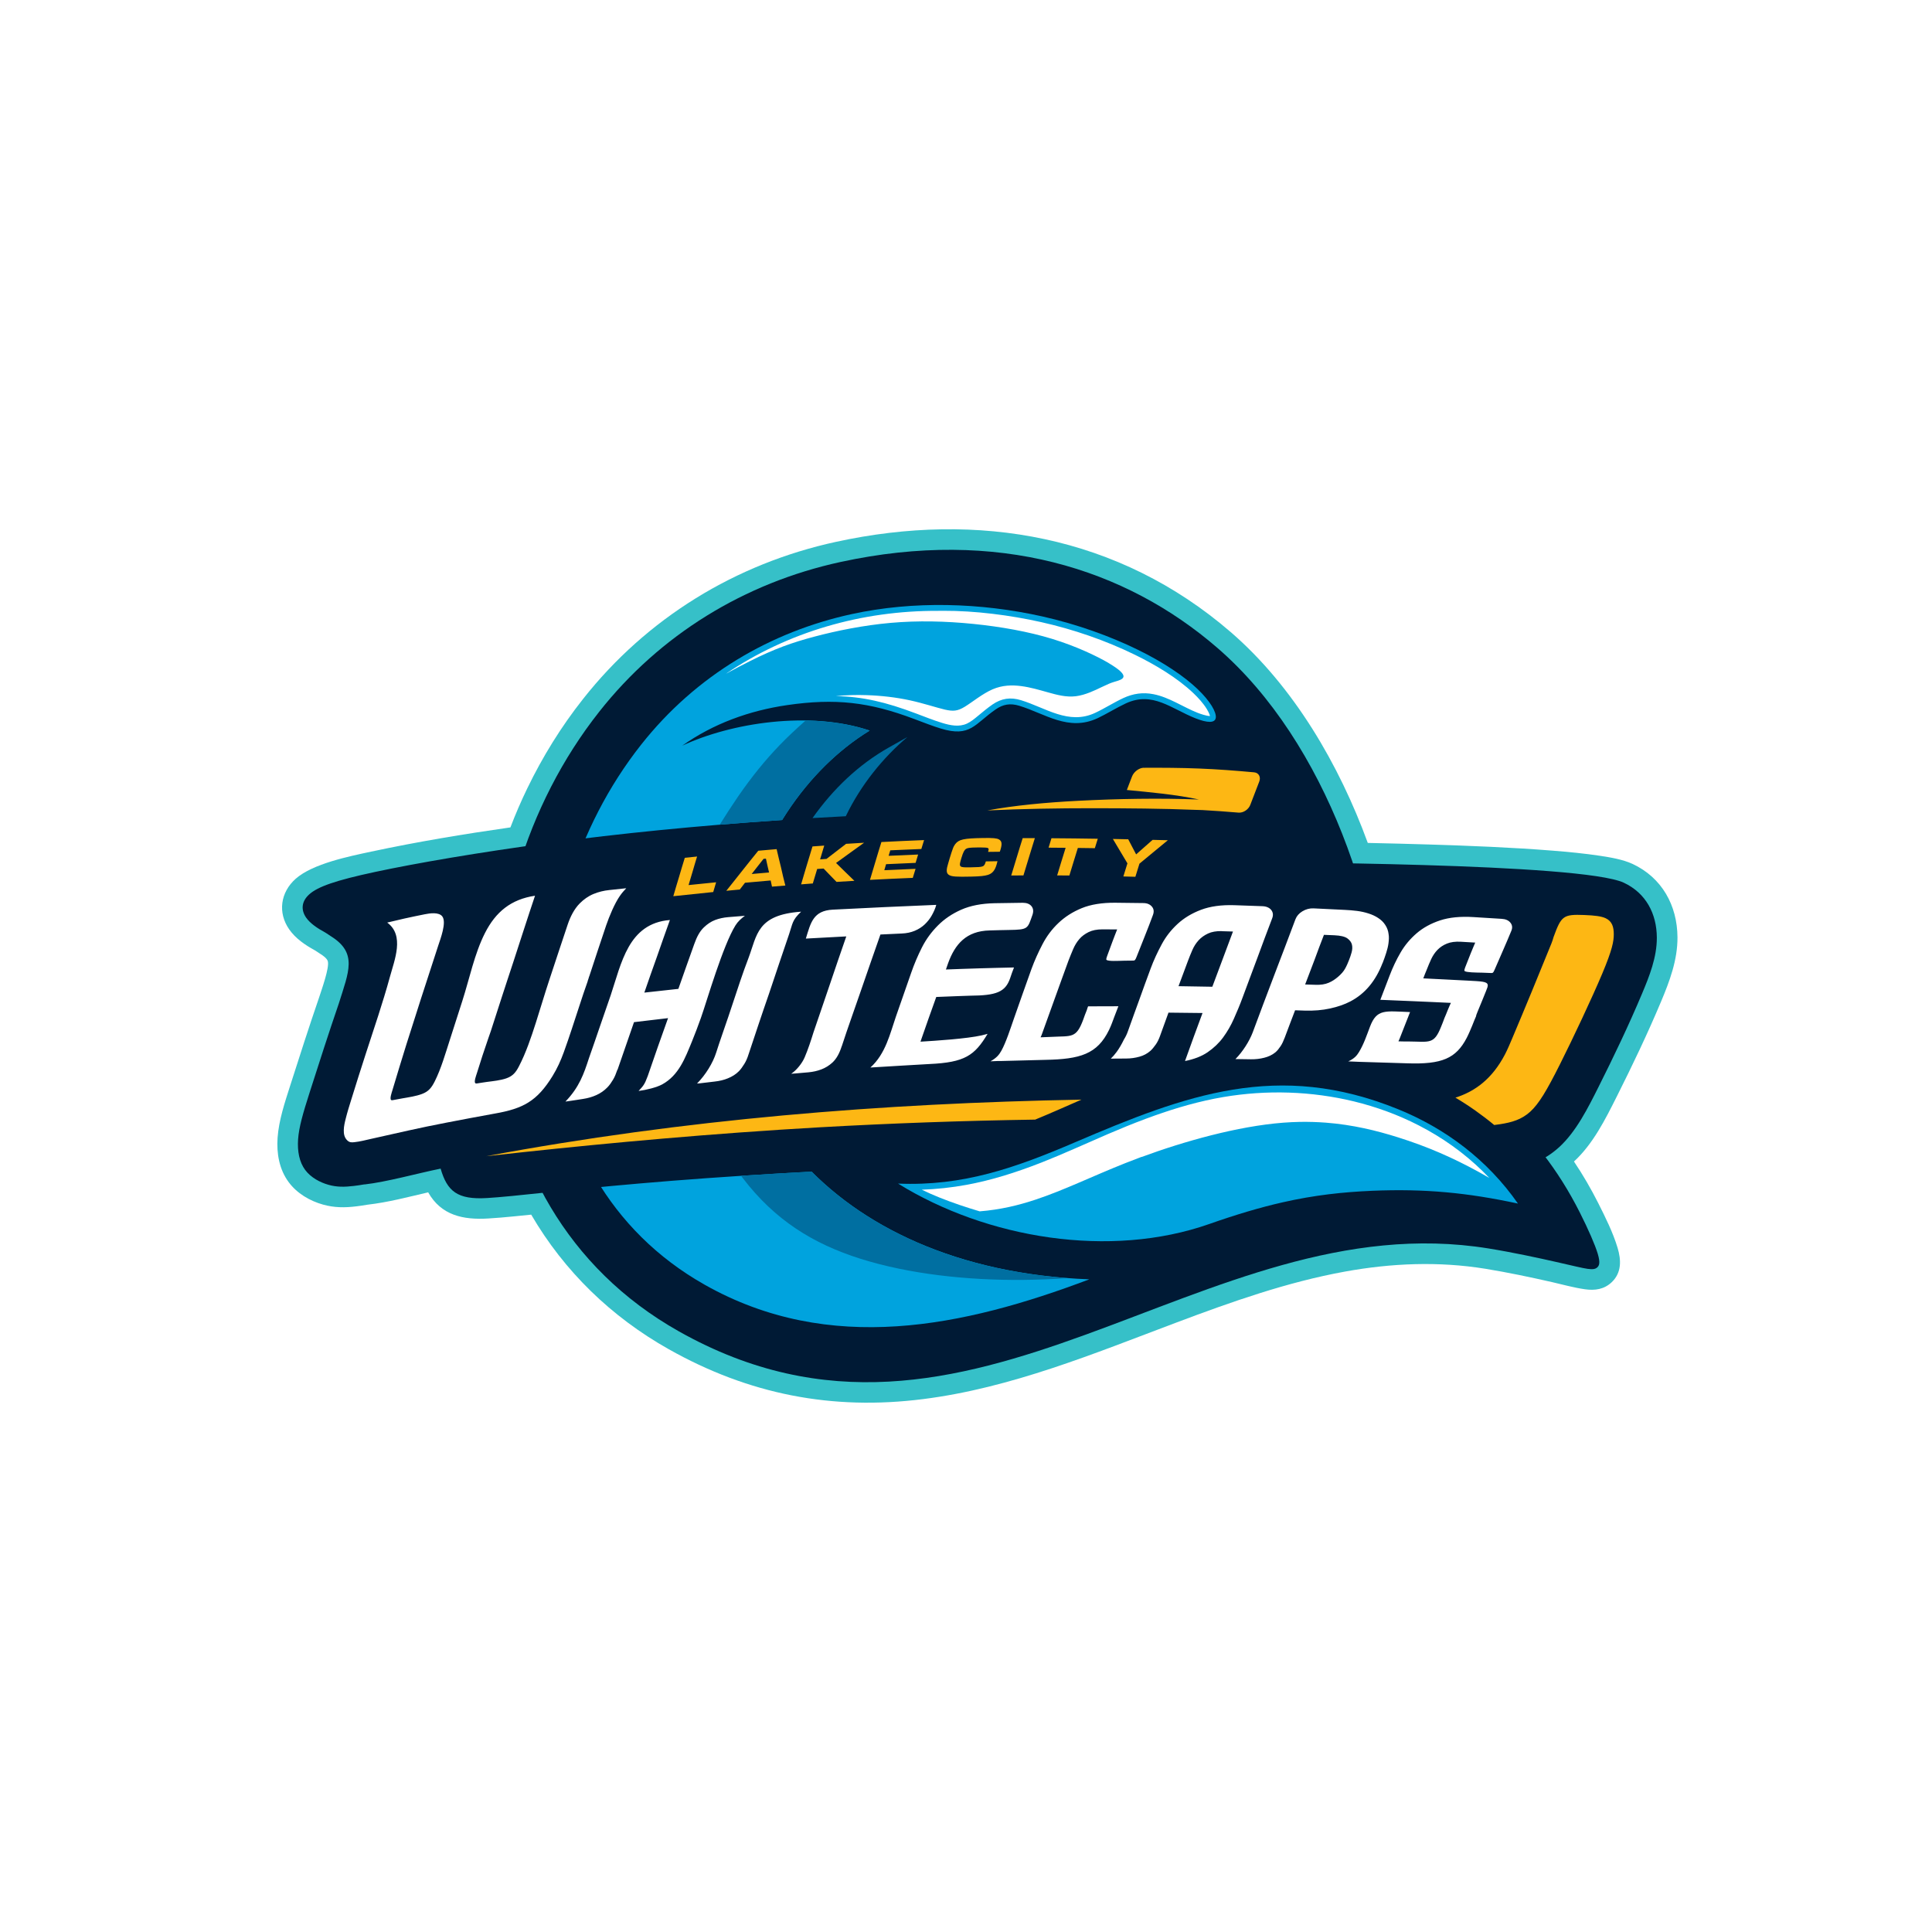 <?xml version="1.0" encoding="UTF-8"?><svg id="Layer_1" xmlns="http://www.w3.org/2000/svg" viewBox="0 0 408 408"><defs><style>.cls-1,.cls-2{fill:#fff;}.cls-3{fill:#00a3de;}.cls-3,.cls-2,.cls-4,.cls-5,.cls-6,.cls-7{fill-rule:evenodd;}.cls-4{fill:#001a35;}.cls-5{fill:#36c0c8;}.cls-6{fill:#006fa1;}.cls-7{fill:#fdb714;}</style></defs><rect class="cls-1" width="408" height="408"/><g><path class="cls-5" d="M66.47,200.68c-2.02-1.11-4.03-2.47-5.38-4.39-2.49-3.55-1.86-7.87,1.36-10.72,3.61-3.18,11.24-4.72,15.92-5.72,9.73-2.08,19.57-3.71,29.42-5.12,1.07-2.8,2.26-5.56,3.57-8.26,3.23-6.68,7.16-13.03,11.76-18.85,13.47-17.08,32.19-28.57,53.42-33.19,30.02-6.54,59.76-1.33,83.37,19.06,13.35,11.53,22.93,28.07,28.94,44.52,4.3,.09,8.6,.2,12.9,.33,8.71,.27,17.43,.61,26.12,1.3,3.33,.27,6.66,.58,9.97,1.08,2.23,.34,4.86,.77,6.91,1.72,6.21,2.89,9.46,8.76,9.5,15.5,.03,4.77-1.66,9.29-3.49,13.63-2.84,6.76-6.01,13.38-9.3,19.94-2.44,4.86-5.02,10.05-9.07,13.78,1.89,2.81,3.59,5.74,5.12,8.77,1.51,3,3.12,6.22,4.09,9.45,.78,2.59,.87,5.25-1.23,7.26-1.6,1.52-3.54,1.8-5.65,1.5-2.35-.33-4.67-.99-6.99-1.52-4.66-1.06-9.34-2.04-14.05-2.81-9.88-1.6-19.8-1.19-29.63,.59-12.23,2.22-24.02,6.4-35.63,10.77-17.38,6.54-34.89,13.81-53.45,16.16-19.26,2.45-36.86-1.01-53.78-10.55-12.1-6.82-22.01-16.41-29.01-28.4-1.23,.13-2.46,.25-3.69,.37-1.78,.17-3.56,.34-5.35,.44-5.36,.33-9.97-.66-12.72-5.52-4.25,.99-8.5,2.12-12.82,2.61-.78,.13-1.57,.26-2.37,.35-2.43,.3-4.64,.29-7.01-.37-2.82-.79-5.52-2.38-7.27-4.76-1.99-2.7-2.56-6.07-2.33-9.35,.26-3.69,1.52-7.44,2.64-10.95,2-6.27,4.02-12.54,6.15-18.75,.48-1.51,2.19-6.2,1.82-7.58-.17-.62-1.1-1.26-1.62-1.58-.38-.24-.76-.49-1.13-.74Z"/><path class="cls-4" d="M292.73,220.97c17.42,5.16,31.76,16.97,40.88,35.05,1.82,3.61,3.23,6.84,3.8,8.74,.57,1.91,.31,2.49-.07,2.86-.38,.36-.88,.5-2.04,.34-1.16-.16-2.98-.63-6.63-1.45-3.65-.83-9.14-2.02-14.32-2.86-60.61-9.82-109.02,52.45-171.03,17.48-47.48-26.77-47.89-91.39-16.79-130.81,12.85-16.29,30.68-27.22,50.93-31.63,33.24-7.24,60.24,1.38,79.59,18.1,23.22,20.05,35.26,56.64,35.67,84.19Z"/><path class="cls-3" d="M148.85,271.33c26.37,14.87,54.65,8.87,81.19-1.16-27.92-1.07-48.55-11.22-61.1-25.35-25.52-28.72-12.51-73.86,14.72-90.54-12.7-4.26-29.33-1.61-39.58,3.19,6.56-4.66,14.19-7.4,22.12-8.56,10.2-1.49,17.4-.65,26.84,2.92,2.24,.85,4.11,1.56,5.62,2.02,6.29,1.92,7.14-.96,11.64-4.06,1.48-1.02,2.99-1.35,4.97-.74,5.4,1.65,10.38,5.49,16.52,2.62,1.74-.81,4.13-2.28,5.97-3.13,5.65-2.61,9.59,1.13,14.72,3.16,2.51,.99,4.11,1.03,4.27-.12,.16-1.15-1.12-3.47-3.89-6.1-2.77-2.63-7.03-5.56-12.66-8.31-5.63-2.75-12.62-5.32-20.07-6.99-12.98-2.91-27.2-3.34-40.25-.5-17.01,3.7-32.84,12.82-44.51,27.61-27.53,34.9-27.08,91.17,13.48,114.04Z"/><path class="cls-4" d="M76.98,250.11c-.8,.14-1.56,.26-2.28,.34-1.93,.23-3.54,.26-5.32-.24-1.78-.5-3.73-1.52-4.94-3.15-1.21-1.64-1.67-3.9-1.49-6.46,.18-2.56,1.01-5.43,2.45-9.93,1.99-6.23,4.02-12.53,6.14-18.72,2.13-6.78,3.98-10.69-1.62-14.21-.42-.26-.81-.52-1.17-.77-1.71-.93-3.23-1.94-4.09-3.17-1.07-1.53-1.11-3.37,.68-4.96,1.79-1.58,5.43-2.9,13.95-4.72,8.52-1.82,21.93-4.14,36.77-6.12,14.85-1.98,31.14-3.62,48.56-4.79,17.42-1.17,35.97-1.88,50.43-2.16,14.46-.28,24.82-.12,31.12,.54,8.16,.85,13.04,1.8,13.7,10.49,7.31,.01,74.07,.16,83.04,4.33,4.69,2.19,6.95,6.56,6.98,11.58,.02,4.16-1.56,8.14-3.15,11.91-2.78,6.61-5.96,13.26-9.18,19.67-2.17,4.32-4.69,9.41-8.31,12.7-3.22,2.92-6.78,4.2-11,4.87-5.91,.93-13.2,.52-19.15,.36-10.22-.28-20.42-.61-30.62-.87-11.34-.59-28.42-1.18-49.09-.91-22.8,.3-49.97,1.64-70.23,3.09-20.26,1.46-33.6,3.03-41.09,3.76-2.19,.21-3.87,.35-5.2,.43-6.32,.39-8.44-1.46-9.82-6.21-4.8,.97-11.4,2.82-16.06,3.34Z"/><path class="cls-2" d="M295.54,219.42c-.07,.16-.15,.34-.22,.49,.74,.03,1.48,.03,2.22,.03,4.33,.03,5.28,.68,6.78-3.09,.28-.7,.49-1.19,.73-1.88,.1-.25,.2-.5,.32-.75h0c.12-.34,.27-.67,.41-1.02,.22-.47,.37-.93,.63-1.41-1.31-.06-2.59-.12-3.87-.18-1.31-.05-2.61-.1-3.87-.17-2.39-.1-4.78-.2-7.17-.3,.66-1.71,1.32-3.43,1.97-5.14,.63-1.65,1.39-3.28,2.3-4.84,.91-1.57,2.06-2.92,3.41-4.08,1.35-1.16,3-2.07,4.94-2.71,1.94-.64,4.31-.87,7.04-.7,1.97,.12,3.97,.25,5.96,.37,.84,.05,1.44,.31,1.85,.81,.4,.49,.47,1.06,.2,1.71-1.08,2.65-2.4,5.57-3.54,8.23-.3,.7-.4,.7-.79,.69-.38-.02-1.05-.05-1.8-.07-.75-.02-1.6-.02-2.27-.07-.67-.04-1.16-.12-1.38-.22-.22-.1-.17-.22,.02-.81,.24-.58,.73-1.89,1.15-2.91,.41-1.03,.68-1.62,.98-2.34-1.03-.06-2.07-.12-3.03-.18-1.18-.07-2.17,.07-2.95,.39-.81,.33-1.45,.77-1.99,1.32-.54,.56-.97,1.2-1.32,1.94-.35,.74-.64,1.48-.95,2.25-.25,.61-.51,1.22-.73,1.84,.05,0-.41-.02,.17,0,.58,.03,2.87,.14,4.58,.23,1.71,.09,3.35,.17,4.68,.24,1.33,.07,2.4,.12,3.08,.23,.68,.11,1.01,.29,1.09,.62,.08,.32-.12,.79-.34,1.33-.22,.54-.46,1.15-.78,1.93-.32,.79-.8,1.95-1.02,2.47-.22,.53-.22,.61-.32,.84,0,0,.02,0,.05,0-.32,.68-.56,1.38-.85,2.07-.35,.82-.72,1.75-1.17,2.61-2.26,4.32-5.2,5.62-12.59,5.36-3.35-.11-6.72-.21-10.1-.31-.57-.03-1.13-.05-1.67-.07-.12,0-.3-.01-.49-.02-.05,0-.12,0-.17,0,1.28-.6,1.8-1.2,2.26-1.95,1.03-1.69,1.64-3.55,2.34-5.39,1.44-3.77,3.14-3.29,8.46-3.08-.76,1.9-1.48,3.8-2.24,5.7h0Zm-182.55-30.26c-5.05,.75-8.3,3.39-10.58,7.89-2.22,4.38-3.26,9.61-4.77,14.31-.88,2.75-1.76,5.51-2.65,8.26-.93,2.87-1.83,6.05-3.18,8.74-.67,1.33-1.3,2.15-2.71,2.67-1.26,.47-2.77,.69-4.1,.92-.69,.12-1.36,.26-2.05,.38-.11,.02-.23,.04-.34-.03-.38-.24,.17-1.74,.25-2.03,.97-3.26,1.97-6.52,2.98-9.77,1.02-3.25,2.06-6.5,3.11-9.75,1.19-3.7,2.41-7.4,3.61-11.1,.44-1.34,1.78-4.83,.86-6.1-.72-.99-2.69-.68-3.69-.48-1.45,.29-2.9,.59-4.34,.91-1.21,.27-2.41,.56-3.62,.85,3.71,2.71,1.54,7.89,.56,11.5-.74,2.73-1.59,5.44-2.45,8.14-.87,2.71-1.77,5.4-2.65,8.11-1.04,3.21-2.06,6.42-3.05,9.63-.41,1.32-.83,2.65-1.16,3.98-.2,.78-.41,1.66-.42,2.47-.02,.8,.13,1.59,.73,2.16,.46,.44,.86,.46,1.48,.39,1.17-.12,2.48-.46,3.63-.72,5.24-1.17,10.46-2.39,15.73-3.39,3.44-.65,6.89-1.33,10.34-1.94,5.98-1.05,8.9-2.62,12.16-7.9,1.03-1.68,1.72-3.22,2.4-5.08,1.18-3.24,2.22-6.55,3.3-9.82,.55-1.68,1.1-3.37,1.7-5.03,0-.04,.01-.07,.03-.1,0-.02,.01-.04,.02-.06h0c0-.06,0-.1,.03-.14,0-.02,.01-.05,.03-.07,0-.02,.01-.04,.02-.06,0-.02,.01-.03,.02-.05h0c0-.05,.01-.09,.03-.13,0-.03,.02-.06,.04-.08l.05-.16v-.03s0-.07,.03-.11c0-.04,.02-.08,.04-.11,0-.02,.02-.03,.03-.05,1.19-3.59,2.35-7.19,3.57-10.76,.65-1.9,1.78-4.63,2.92-6.26,.39-.56,.85-1.09,1.32-1.58l-3.58,.38c-1.16,.12-2.28,.39-3.36,.84-1.09,.45-2.04,1.14-2.87,1.97-1.2,1.21-2,2.84-2.54,4.43-1.33,3.93-2.61,7.88-3.92,11.81-.99,2.98-1.87,6.01-2.83,9-.98,3.06-2.07,6.3-3.55,9.16-.66,1.28-1.3,2.08-2.69,2.56-1.25,.43-2.77,.58-4.08,.75-.7,.09-1.4,.22-2.09,.32-.12,.02-.24,.03-.34-.04-.38-.24,.18-1.7,.27-2,.78-2.52,1.6-5.06,2.47-7.55l.51-1.46c.79-2.41,1.57-4.83,2.34-7.25,.77-2.41,1.59-4.81,2.37-7.22,.78-2.4,1.57-4.79,2.34-7.2,.74-2.31,1.52-4.61,2.28-6.91h0Zm107,29.36c-.07,.18-.15,.36-.24,.54,.76-.03,1.5-.06,2.24-.09,4.33-.24,5.26,.4,6.76-3.63,.28-.75,.44-1.28,.76-2.02,.07-.26,.17-.53,.27-.8,2.12-.01,4.26-.02,6.4-.02-.27,.73-.58,1.47-.85,2.21-.32,.87-.68,1.88-1.12,2.79-2.49,5.13-6.13,6.18-13.47,6.32-3.08,.07-6.16,.16-9.21,.24-.57,0-1.13,0-1.67,.04-.12,0-.3,.01-.52,.02-.05,0-.1,0-.17,.01,1.28-.72,1.82-1.38,2.28-2.2,1.01-1.8,1.94-4.75,2.63-6.71,1.25-3.53,2.47-7.07,3.75-10.6,.65-1.78,1.44-3.52,2.32-5.21,.88-1.69,1.99-3.18,3.36-4.48,1.35-1.29,2.99-2.35,4.94-3.15,1.91-.78,4.28-1.16,7.04-1.14,1.97,.02,3.94,.05,5.93,.07,.84,0,1.43,.26,1.85,.76s.46,1.09,.2,1.78c-1.04,2.85-2.34,5.98-3.46,8.85-.29,.74-.39,.75-.78,.76-.39,0-1.05,0-1.8,.02-.75,.02-1.6,.06-2.27,.05-.66,0-1.16-.07-1.38-.16-.22-.09-.2-.23,.02-.86,.22-.63,.74-2.02,1.15-3.12,.4-1.1,.68-1.74,.97-2.51-1.03-.01-2.07-.01-3.1-.02-1.16,0-2.14,.19-2.93,.58-.76,.38-1.45,.87-1.96,1.48-.54,.63-.97,1.34-1.3,2.12-.33,.79-.67,1.59-.98,2.41-.96,2.59-1.88,5.21-2.83,7.81-.95,2.63-1.9,5.24-2.83,7.85h0Zm-25.41,.9c1.03-2.97,2.07-5.92,3.14-8.88,1.5-.06,3.03-.12,4.55-.18,.86-.03,1.75-.06,2.63-.09,5.49-.04,7.4-.76,8.41-3.66,.26-.76,.51-1.53,.83-2.3-2.44,.04-4.8,.12-7.19,.18-1.35,.04-2.68,.08-4.01,.13-1.08,.04-2.12,.08-3.18,.12,.15-.44,.3-.88,.46-1.33,1.46-4.02,3.83-6.81,8.78-6.92,1.92-.05,2.18-.07,4.1-.1,4.09-.06,3.89-.26,4.94-3.2,.24-.71,.19-1.32-.2-1.81-.4-.5-1.04-.73-1.85-.73-1.99,.03-3.99,.05-5.96,.09-2.76,.06-5.09,.51-7.04,1.37-1.94,.86-3.58,1.98-4.91,3.32-1.36,1.36-2.5,2.9-3.38,4.64-.88,1.74-1.64,3.53-2.27,5.35-1.07,3.11-2.18,6.22-3.26,9.35-1.18,3.41-2.14,7.79-5.35,10.66,.05,0,.1,0,.15,0,.2,0,.37-.03,.49-.03,3.94-.26,7.9-.46,11.84-.7,7.44-.34,9.52-1.79,12.26-6.37-.37,.11-.79,.21-1.25,.32-3.17,.71-9.57,1.13-12.92,1.33,.07-.17,.13-.36,.19-.55h0Zm97.4-16.04c.28-.73,.54-1.45,.76-2.15,.22-.7,.4-1.38,.48-2.03,.08-.65,.14-1.3,.02-1.96-.08-.65-.29-1.29-.7-1.91-.39-.61-.89-1.08-1.51-1.48-.59-.39-1.28-.71-2.05-.95-.74-.24-1.55-.42-2.39-.53-.86-.11-1.75-.18-2.61-.22-2.19-.1-4.38-.22-6.58-.32-.81-.04-1.62,.17-2.36,.62-.74,.45-1.21,1.01-1.47,1.69-.76,1.97-1.51,3.96-2.24,5.94-.73,1.98-1.54,3.96-2.27,5.95-.76,1.99-1.52,3.98-2.27,5.99-.74,1.99-1.49,4-2.24,6-.71,1.87-2.1,4.07-3.65,5.64h.02c.22,.01,.37,0,.49,0,.94,0,1.82,.03,2.78,.04,1.01,.01,1.92-.1,2.81-.33,.86-.22,1.65-.57,2.33-1.13,.42-.35,.78-.82,1.1-1.3,.34-.5,.61-1.11,.88-1.81,.71-1.93,1.46-3.85,2.19-5.78,.66,.03,1.33,.04,2.02,.07,1.95,.06,3.74-.09,5.37-.45,1.65-.36,3.05-.85,4.28-1.49,3.1-1.62,5.34-4.32,6.79-8.09h0Zm-14.17,4.59c1.11,.04,2.02-.1,2.81-.44,.76-.32,1.37-.76,1.92-1.22,.68-.58,1.19-1.15,1.54-1.79,.35-.63,.58-1.21,.78-1.71,.21-.5,.39-1.05,.56-1.64,.17-.59,.2-1.14,.09-1.65-.11-.52-.46-.98-.97-1.35-.54-.39-1.46-.6-2.76-.66-.74-.03-1.48-.06-2.19-.09-.68,1.73-1.33,3.49-1.97,5.23-.65,1.75-1.34,3.5-2,5.25,.71,.02,1.45,.04,2.19,.07h0Zm-32.83,10.79c.59-1.64,1.19-3.28,1.78-4.91,2.39,.02,4.8,.04,7.19,.08-1.24,3.37-2.51,6.76-3.7,10.14,1.87-.37,3.52-.99,4.79-1.87,1.28-.88,2.38-1.92,3.26-3.12,.88-1.2,1.64-2.51,2.27-3.94,.63-1.42,1.26-2.9,1.81-4.4,1.03-2.82,2.11-5.62,3.14-8.42,1.03-2.79,2.06-5.59,3.14-8.39,.26-.67,.19-1.26-.2-1.76-.39-.49-1.04-.77-1.87-.8-1.97-.07-3.94-.14-5.91-.21-2.76-.09-5.1,.24-7.04,.97-1.94,.73-3.59,1.73-4.94,2.97-1.37,1.26-2.5,2.69-3.38,4.34-.88,1.64-1.67,3.32-2.32,5.08-.81,2.19-1.62,4.4-2.41,6.62-.79,2.19-1.61,4.41-2.39,6.62-.22,.64-.51,1.23-.85,1.77-.46,.96-1.06,1.98-1.54,2.62-.48,.65-.78,.97-1.23,1.41,.12,0,.27,0,.42,0,.94,0,1.87-.01,2.81-.02,.98,0,1.95-.14,2.83-.39,.89-.25,1.62-.64,2.29-1.22,.42-.37,.76-.82,1.13-1.33,.37-.51,.66-1.12,.93-1.86h0Zm13.01-22.11c.79,.02,1.58,.05,2.39,.07-.71,1.93-1.45,3.87-2.17,5.81-.72,1.94-1.46,3.89-2.19,5.85-2.41-.04-4.75-.09-7.14-.12,.63-1.75,1.34-3.51,1.97-5.28,.29-.79,.62-1.58,.95-2.35,.33-.77,.77-1.45,1.32-2.06,.53-.58,1.2-1.06,1.99-1.43,.76-.36,1.75-.53,2.88-.51h0Zm-80.23,24.28c-.47,1.47-1.08,2.64-1.98,3.47-.69,.63-1.47,1.11-2.31,1.43-.86,.33-1.77,.53-2.73,.62-.96,.08-1.92,.17-2.88,.25-.12,0-.29,.01-.54,.04-.07,0-.15,.01-.22,.02,.1-.08-.44,.33,.32-.25,.79-.58,1.94-1.89,2.5-3.2,.74-1.73,1.34-3.58,1.88-5.32,1.14-3.39,2.34-6.78,3.46-10.14,1.12-3.38,2.31-6.74,3.46-10.1-1.5,.1-7.02,.36-8.52,.46h-.02c1.03-3.35,1.54-5.89,5.69-6.11,6.17-.33,15.67-.76,21.85-1.01-.19,.75-.54,1.49-.93,2.2-.39,.71-.91,1.35-1.49,1.91-.59,.56-1.3,1.02-2.11,1.36-.81,.34-1.72,.54-2.78,.58-1.5,.07-2.98,.14-4.48,.21-1.36,3.91-2.76,7.85-4.09,11.76-1.34,3.94-2.79,7.87-4.07,11.83h0Zm-19.67,1.7c.71-2.12,1.43-4.25,2.12-6.36,.7-2.12,1.44-4.23,2.17-6.36,.71-2.1,1.4-4.22,2.12-6.32,.72-2.11,1.42-4.21,2.14-6.31,.77-2.24,.6-2.92,2.54-4.75-9.38,.66-9.28,4.94-11.12,9.81-.6,1.6-1.2,3.21-1.75,4.87-.83,2.51-1.67,5.03-2.51,7.53-.84,2.51-1.76,5.03-2.56,7.56-.69,2.17-2.22,4.68-4.04,6.52,.15-.02,.3-.02,.44-.03,.22-.02,.39-.05,.52-.06,.91-.11,1.85-.23,2.78-.33,1.01-.11,1.94-.33,2.78-.68,.86-.35,1.68-.84,2.33-1.51,.42-.43,.78-.96,1.13-1.52,.36-.57,.66-1.25,.9-2.04h0Zm-27.71,3.27c-.29,.84-.56,1.53-.93,2.13-.35,.58-.71,1.12-1.18,1.6-.69,.71-1.48,1.25-2.33,1.63-.86,.39-1.8,.66-2.8,.81-.47,.07-.94,.15-1.4,.22-.47,.07-.94,.14-1.4,.21-.1,.02-.3,.04-.49,.07-.15,.02-.3,.04-.44,.06,2.92-3.03,3.89-5.86,4.96-9.15,.78-2.23,1.56-4.46,2.31-6.68,.78-2.21,1.54-4.42,2.29-6.63,1.1-3.28,2.04-7.1,3.78-10.17,1.74-3.07,4.34-5.38,8.72-5.71-.93,2.56-1.81,5.11-2.7,7.65-.91,2.57-1.83,5.12-2.7,7.68,2.39-.27,4.75-.53,7.19-.79,1.1-3.16,2.24-6.33,3.36-9.48,.53-1.49,1.13-2.65,2.03-3.51,.72-.69,1.5-1.22,2.36-1.55,.86-.33,1.82-.53,2.8-.61,.96-.08,1.9-.16,2.86-.23,.12,0,.3-.03,.52-.05,.05,0,.07,0,.12-.01-.83,.63-1.47,1.19-2.01,2.06-1.29,2.08-2.79,6.01-4.12,9.89-1.34,3.9-2.5,7.77-3.16,9.62-.61,1.7-1.22,3.34-1.88,4.95-1.46,3.55-2.78,7.16-6.29,9.09-1.13,.62-3.32,1.18-4.99,1.39,.98-1.09,1.23-1.26,1.93-3.15,.71-2.04,1.4-4.09,2.12-6.12,.72-2.04,1.44-4.07,2.17-6.11-2.39,.28-4.8,.56-7.19,.85-1.17,3.36-2.31,6.71-3.48,10.06Z"/><path class="cls-7" d="M144.61,181.17c-.21,.68-.42,1.35-.62,2.03-.2,.67-.4,1.35-.6,2.02-.2,.68-.42,1.35-.61,2.02-.19,.67-.4,1.35-.59,2.02,2.8-.3,5.62-.59,8.43-.88,.19-.68,.41-1.37,.61-2.06-1.94,.19-3.87,.39-5.82,.59,.15-.5,.31-1,.45-1.5,.15-.5,.31-1.01,.45-1.51,.15-.5,.29-1.01,.44-1.51,.15-.5,.3-1,.46-1.51-.88,.09-1.74,.18-2.61,.27h0Zm18.41,6.07c.94-.08,1.88-.16,2.83-.23-.16-.64-.32-1.28-.48-1.92-.15-.64-.3-1.29-.44-1.93-.15-.64-.31-1.28-.47-1.92-.15-.64-.3-1.28-.45-1.92-1.3,.11-2.6,.22-3.88,.34-.57,.7-1.14,1.41-1.7,2.11-.56,.7-1.12,1.41-1.68,2.11-.57,.71-1.13,1.41-1.68,2.12-.56,.71-1.13,1.41-1.69,2.12,.94-.09,1.89-.18,2.85-.27,.37-.48,.72-.95,1.1-1.43,1.81-.17,3.61-.32,5.42-.48,.08,.43,.19,.87,.28,1.31h0Zm-.62-2.99c-1.22,.11-2.44,.21-3.66,.32,.41-.53,.84-1.07,1.25-1.6,.41-.53,.84-1.06,1.26-1.6,.17-.02,.33-.03,.5-.04,.1,.49,.21,.98,.32,1.46,.11,.49,.22,.97,.34,1.46h0Zm9.19-5.53c-.2,.67-.41,1.34-.61,2.01-.2,.67-.41,1.34-.61,2.01-.2,.67-.41,1.34-.6,2.01-.19,.67-.4,1.34-.59,2.01,.82-.06,1.65-.12,2.47-.19,.15-.51,.31-1.02,.46-1.53,.15-.51,.31-1.02,.46-1.53,.45-.03,.9-.06,1.36-.09,.45,.47,.92,.94,1.36,1.41,.45,.47,.92,.94,1.37,1.41,1.25-.08,2.51-.16,3.77-.23-.65-.63-1.31-1.26-1.95-1.89-.63-.63-1.29-1.25-1.92-1.88,.99-.71,1.97-1.43,2.96-2.14,.98-.71,1.97-1.42,2.96-2.13-1.26,.08-2.53,.15-3.8,.23-.69,.53-1.39,1.06-2.07,1.59-.68,.53-1.38,1.06-2.06,1.59-.45,.03-.91,.06-1.36,.1,.28-.97,.58-1.94,.87-2.91-.83,.06-1.66,.12-2.48,.18h0Zm14.55-.91c-.21,.67-.42,1.33-.62,2-.2,.67-.4,1.33-.6,2-.2,.67-.41,1.33-.6,2-.19,.67-.41,1.33-.6,2,3.01-.16,6.03-.3,9.04-.42,.19-.64,.39-1.28,.59-1.91-2.2,.09-4.4,.19-6.6,.29,.11-.42,.24-.85,.37-1.27,2.08-.1,4.15-.19,6.24-.28,.18-.59,.36-1.17,.53-1.76-2.08,.08-4.15,.18-6.23,.27,.11-.39,.23-.77,.35-1.16,2.18-.1,4.37-.2,6.56-.28,.19-.63,.37-1.25,.58-1.88-3,.12-6.01,.25-9.01,.41h0Zm22.05,4.11c-.38,1.18-.41,1.18-3.12,1.24-2.62,.05-2.64,.02-2.03-2,.36-1.19,.61-1.67,.97-1.9,.32-.21,.79-.27,2.31-.29,.57-.01,1.29,0,1.68,.02,.52,.03,.69,.09,.74,.21,.06,.13,.06,.24-.07,.7,.82-.01,1.65-.02,2.47-.03,.04-.13,.09-.26,.13-.39,.4-1.3,.3-1.88-.33-2.22-.46-.25-1.23-.32-3.31-.29-4.17,.07-5.15,.3-5.92,1.31-.17,.23-.34,.51-.5,.96-.17,.45-.37,1.08-.65,1.99-.28,.92-.46,1.6-.55,1.95-.18,.89-.05,1.35,.46,1.63,.57,.32,1.56,.38,4.65,.31,1.87-.04,2.78-.14,3.51-.36,.93-.31,1.44-.89,1.82-2.14,.03-.12,.08-.3,.2-.75-.83,.01-1.66,.03-2.48,.04h0Zm7.78-4.91c-.21,.65-.42,1.31-.62,1.97-.2,.66-.4,1.31-.6,1.97-.2,.66-.41,1.32-.6,1.97-.19,.66-.41,1.31-.6,1.97,.85,0,1.72,0,2.58-.02,.19-.65,.41-1.31,.6-1.97,.19-.65,.4-1.31,.6-1.97,.2-.65,.41-1.31,.6-1.96,.19-.65,.41-1.31,.61-1.97-.85,0-1.72,0-2.57,0h0Zm6.08,0c-.2,.66-.42,1.33-.61,2,1.2,0,2.4,.01,3.6,.03-.3,.97-.61,1.94-.9,2.91-.29,.97-.6,1.95-.89,2.92,.85,0,1.72,.01,2.58,.02,.29-.97,.6-1.94,.89-2.91,.29-.97,.6-1.94,.9-2.91,1.2,.01,2.4,.03,3.59,.05,.21-.66,.42-1.32,.62-1.99-3.27-.05-6.53-.09-9.79-.11h0Zm12.97,.16c.51,.86,1.02,1.72,1.53,2.57,.51,.86,1.02,1.72,1.54,2.58-.29,.92-.57,1.85-.86,2.77,.84,.02,1.69,.04,2.54,.07,.28-.92,.56-1.85,.86-2.77,.99-.82,1.99-1.65,2.99-2.47,.99-.82,2-1.65,3.01-2.48-1.08-.02-2.16-.05-3.22-.08-.58,.51-1.18,1.03-1.75,1.54-.57,.51-1.16,1.02-1.73,1.53-.28-.53-.56-1.07-.84-1.6-.27-.53-.55-1.06-.83-1.59-1.08-.02-2.17-.04-3.24-.07Z"/><path class="cls-7" d="M317.82,222.67c-2.63,5.02-6.15,7.76-10.46,9.13,2.89,1.72,5.62,3.65,8.19,5.78,.47-.05,.89-.11,1.29-.18,2.42-.38,4.46-.95,6.3-2.62,1.84-1.67,3.49-4.44,6.3-10.04,2.81-5.6,6.78-14.03,8.92-19.12,2.14-5.09,2.44-6.84,2.44-8.33,0-1.49-.33-2.73-1.72-3.38-.91-.42-2.27-.59-4.53-.68-4.44-.17-4.83,.19-6.46,4.63-.12,.46-.28,.92-.46,1.38-2.71,6.68-5.51,13.5-8.32,20.14-.47,1.11-.93,2.21-1.49,3.29h0Zm-89.44,9.55c-42.17,.78-83.91,4.13-125.74,11.95,2.55-.29,5.17-.57,7.86-.86,18.18-1.95,39.86-3.95,62.66-5.25,14.88-.84,30.24-1.39,45.45-1.62,3.28-1.35,6.52-2.8,9.78-4.22Z"/><path class="cls-3" d="M189.65,249.95c18.77,11.62,44.79,15.9,65.77,8.52,5.57-1.96,10.7-3.49,15.48-4.57,6.72-1.53,12.81-2.17,18.9-2.43,11.08-.46,20.02,.39,30.76,2.7-6.41-9.21-15.28-15.84-25.27-19.91-25.43-10.35-44.87-3.05-68.31,6.99-12.49,5.35-23.58,9.29-37.33,8.7Z"/><path class="cls-2" d="M241.09,244.33c8.93-3.3,20.29-6.5,29.9-7.24,1.2-.09,2.37-.15,3.52-.17,1.88-.03,3.7,.03,5.45,.16,5.72,.44,10.75,1.68,15.26,3.1,6.3,1.98,11.59,4.32,16.95,7.25,.37,.2,.74,.41,1.11,.62,.41,.23,.83,.47,1.24,.71-.46-.48-.92-.95-1.39-1.41-4.01-3.92-8.57-7.15-13.5-9.68-4.33-2.23-8.95-3.92-13.72-5.08-8.95-2.17-18.44-2.47-27.6-.91-.62,.11-1.24,.22-1.85,.34-4.93,.98-9.79,2.49-14.53,4.26-2.71,1.01-5.37,2.1-8,3.23-4.67,2.01-9.28,4.14-14.01,6-.08,.03-.16,.06-.24,.09-5.07,1.98-10.25,3.64-15.61,4.62-3.1,.57-6.25,.91-9.41,1.02,1.23,.6,2.48,1.15,3.75,1.66,2.74,1.1,5.61,2.06,8.48,2.91,4.37-.35,8.14-1.26,11.79-2.47,6.03-2,11.73-4.83,18.96-7.71,1.11-.44,2.25-.88,3.43-1.32Z"/><path class="cls-7" d="M241.57,162.14c3.91-.02,7.82,0,11.7,.16,3.88,.15,7.74,.45,11.58,.8,.97,.09,1.46,.98,1.08,1.95-.32,.82-.63,1.65-.95,2.47-.32,.82-.63,1.65-.95,2.47-.38,.98-1.49,1.7-2.47,1.62-2.52-.21-5.05-.4-7.59-.54-.44,0-.9-.02-1.4-.04-7.18-.29-14.47-.34-21.82-.35-7.35,0-14.77,.12-22.26,.47,5.66-1.05,12.34-1.69,19.25-2.04,8.4-.43,17.04-.59,25.45-.27-4.92-1.06-10.2-1.52-15.22-2.01l.12-.32c.16-.42,.32-.84,.48-1.26,.16-.42,.33-.84,.49-1.27,.38-1,1.5-1.84,2.5-1.85Z"/><path class="cls-6" d="M191.6,155.66l-3.9,2.2c-6.4,3.6-11.82,8.82-16.11,14.9,2.34-.14,4.69-.27,7.03-.39l.06-.13c3.14-6.49,7.78-12.22,12.92-16.57h0Zm-27.03,1.77c1.86-1.92,3.71-3.63,5.56-5.27,4.69,.07,9.33,.72,13.53,2.13-7.36,4.51-13.68,11.1-18.48,18.88-.19,.01-.38,.03-.57,.04-4.28,.29-8.48,.6-12.62,.95,1.31-2.09,2.6-4.09,3.86-5.93,3.01-4.37,5.87-7.83,8.72-10.79h0Zm60.96,112.49c-23.95-1.81-42.18-10.48-54.15-22.51-5.15,.28-10.15,.58-14.89,.89,.13,.18,.27,.36,.41,.54,6.7,8.75,14.7,13.8,24.86,17,10.16,3.2,22.47,4.56,34.33,4.45,3.18-.03,6.32-.16,9.44-.37Z"/><path class="cls-2" d="M234.1,140.02c2.53,1.48,3.28,2.37,3.15,2.93-.13,.56-1.14,.8-1.93,1.04-.79,.24-1.36,.48-2.69,1.12-1.33,.64-3.41,1.67-5.44,1.92-2.03,.25-4-.29-5.89-.82-1.89-.53-3.71-1.07-5.64-1.32-1.93-.25-3.96-.22-6.07,.69-2.11,.92-4.29,2.72-5.83,3.66-1.54,.94-2.45,1.02-4.24,.61-1.79-.42-4.48-1.33-7.39-1.96-2.91-.63-6.04-.99-9.14-1.09-2.12-.07-4.22-.02-6.49,.2,5.71,.12,10.57,1.26,16.97,3.68,1.82,.69,3.68,1.43,5.54,2,1.68,.51,3.55,.9,5.21,.12,.81-.38,1.56-1,2.25-1.57,1.03-.85,2.02-1.69,3.12-2.45,1.9-1.31,3.82-1.59,6.03-.91,5.22,1.6,10.06,5.29,15.64,2.68,2.03-.95,3.94-2.19,5.98-3.14,2.06-.95,4.13-1.25,6.35-.81,3.3,.64,6.23,2.71,9.34,3.94,.43,.17,1.92,.7,2.59,.67-.08-.45-.5-1.21-.67-1.48-.75-1.22-1.81-2.38-2.84-3.36-3.46-3.28-8.09-6.02-12.35-8.1-6.22-3.04-13.04-5.38-19.79-6.89-6.56-1.47-13.96-2.42-20.7-2.39h-.98s-.03,.01-.03,.01c-16.23-.08-31.82,4.47-44.87,13.29,1.79-.98,3.48-1.87,5.04-2.65,5.28-2.65,9-3.96,13.68-5.2,4.68-1.24,10.32-2.39,16.08-2.9,5.76-.51,11.62-.37,17.46,.22,5.83,.59,11.63,1.62,16.68,3.17,5.05,1.55,9.36,3.61,11.88,5.08Z"/></g></svg>